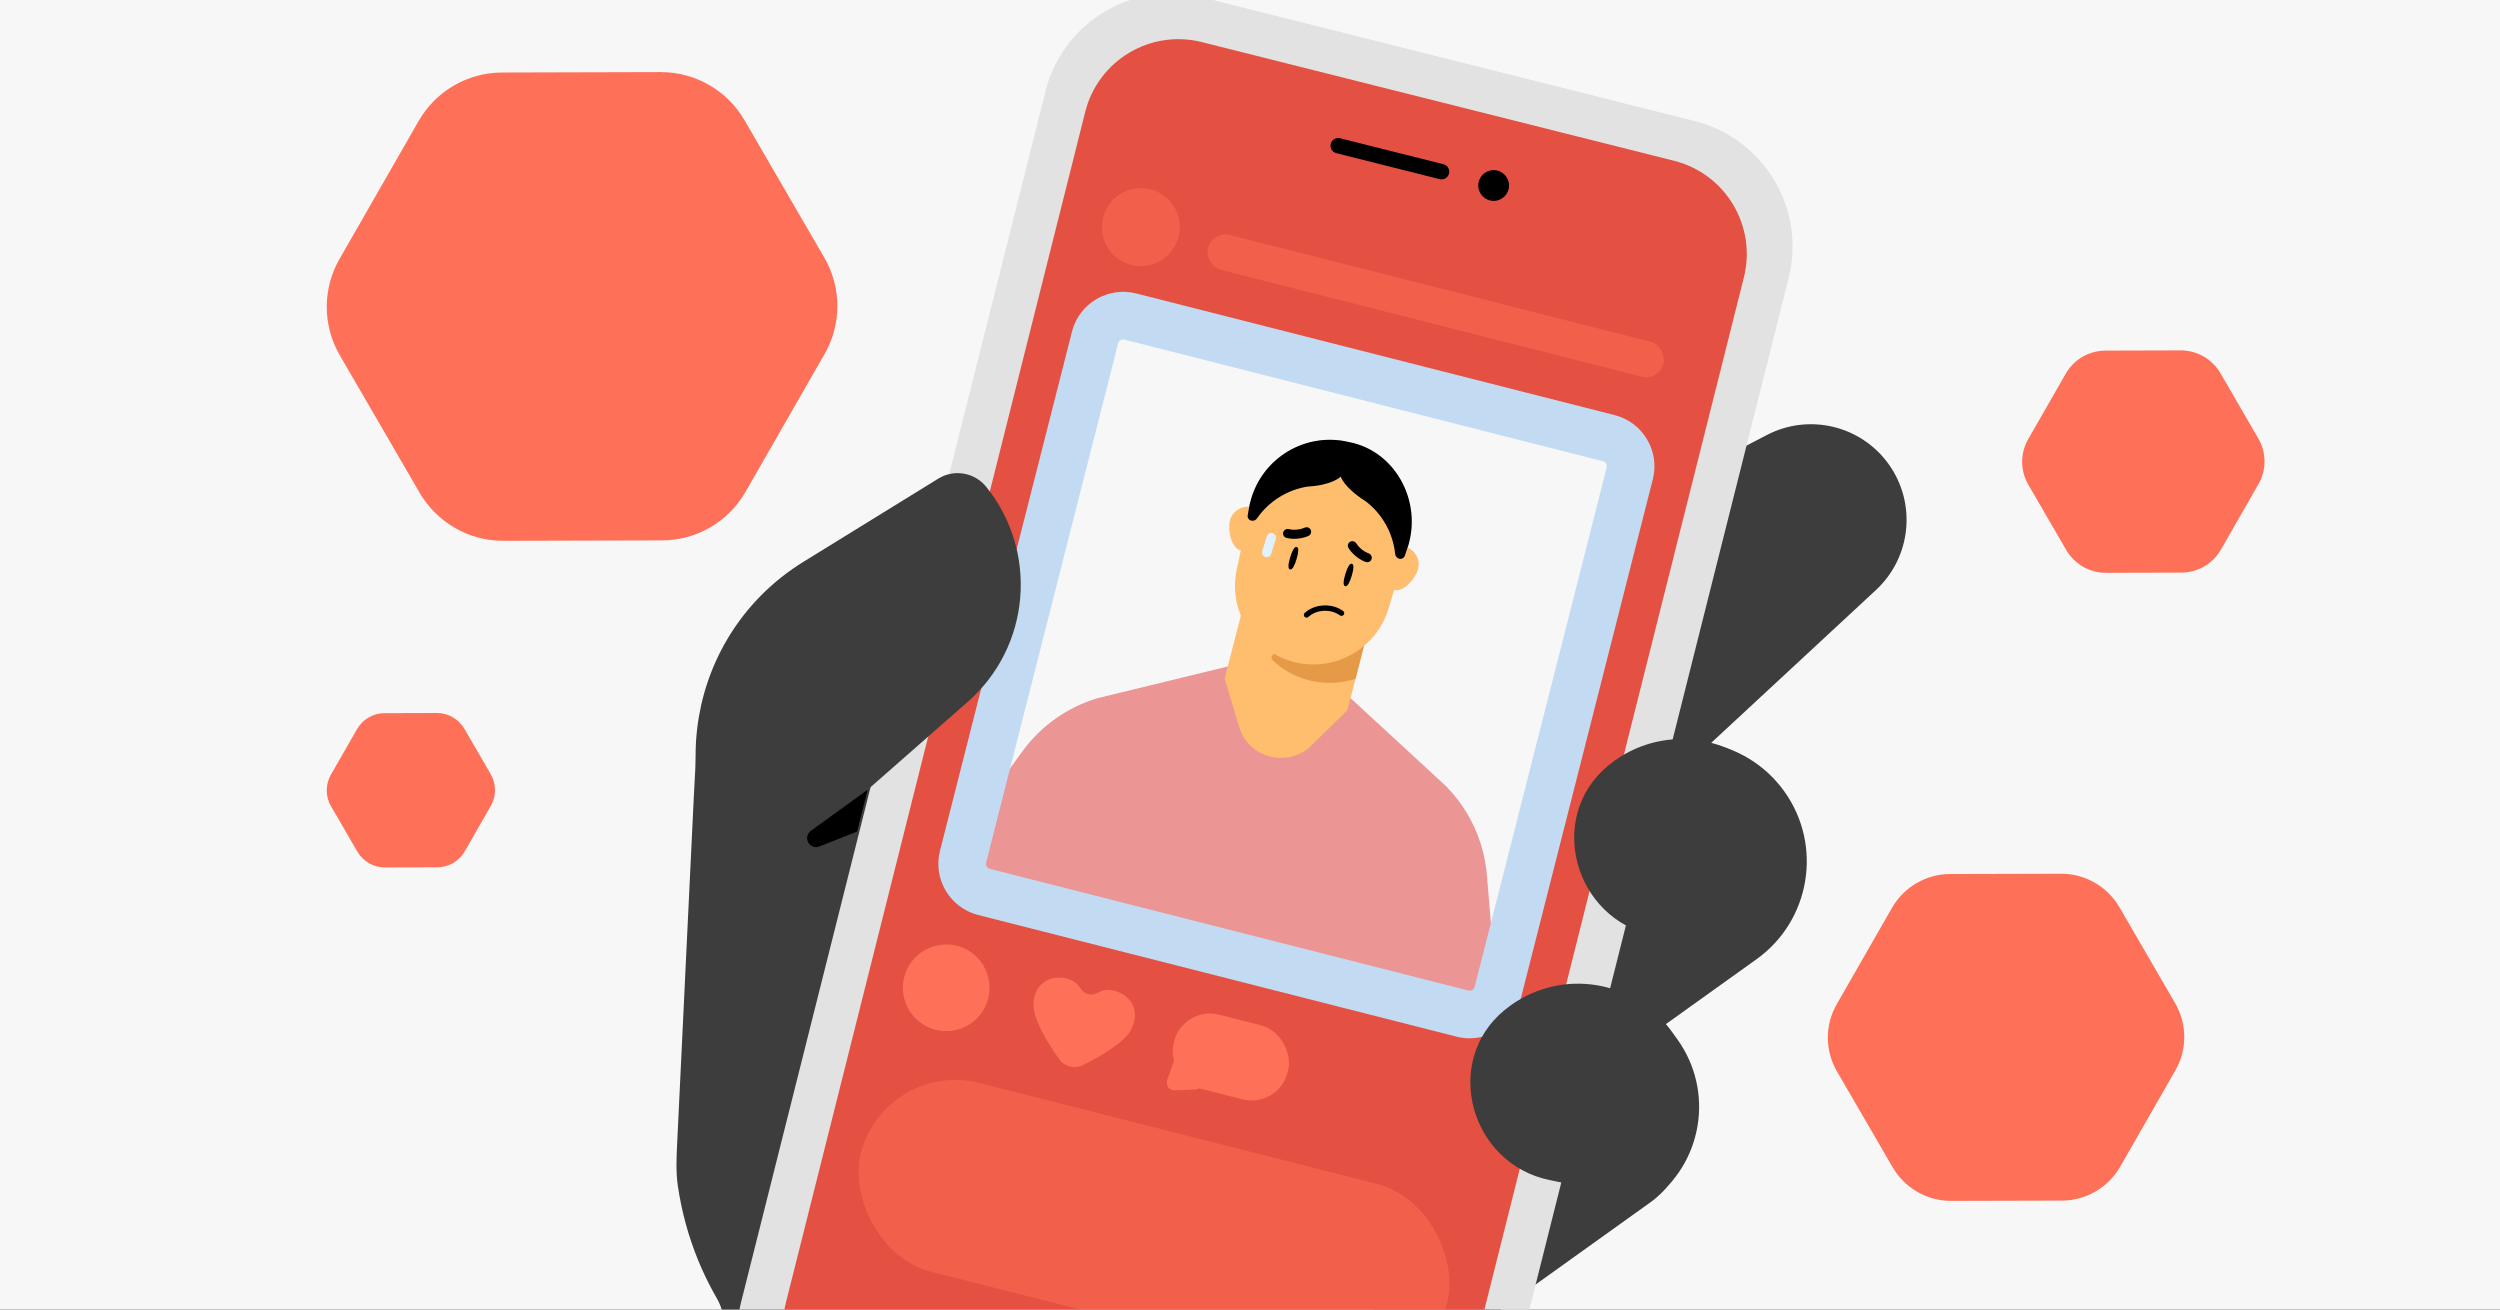 <svg viewBox="0 0 945 495" xmlns="http://www.w3.org/2000/svg" xmlns:xlink="http://www.w3.org/1999/xlink"><rect x="0" y="0" width="945" height="495" fill="#333333" stroke="none"/><clipPath id="clippath"><path d="M0 0H945V495H0Z"/></clipPath><g clip-path="url(#clippath)"><path d="M-14.47-29.74H971.75V537.65H-14.47Z" fill="#f7f7f7"/><path d="m560.12 220.63 107.69-56.17c15.96-8.33 35.62-3.64 46.11 11h0c10.6 14.8 8.55 35.18-4.8 47.56l-88.48 82.08-60.51-84.46Z" fill="#3d3d3d"/><path d="m474.21 218.06-197.7 64.17c-8.16 2.65-2.66-20.24-13.42 3.36-.02.04-.82 15.37-.82 15.41-.56 11.63-1.12 23.27-1.68 34.9-.69 14.37-1.38 28.73-2.07 43.1-.62 12.99-1.25 25.98-1.87 38.97-.22 4.66-.45 9.31-.67 13.97-.27 5.7-.56 10.98.29 16.64.72 4.8 1.72 9.56 3.01 14.25 2.52 9.14 6.12 17.99 10.74 26.28.31.56.63 1.11.95 1.67 2.03 3.5 2.95 7.53 2.69 11.57l-6.37 99.76c-.7 10.91 7.24 20.47 18.1 21.79l150.95 18.35c9.05 1.1 17.75-3.87 21.39-12.23l32.51-74.49c2-4.59 5.6-8.32 10.15-10.43 32.37-14.96 58.13-34.58 65.58-57.03.12-.36.25-.73.39-1.08l74-184.87c4.22-10.55-.89-22.54-11.43-26.79l-140.64-56.77c-4.49-1.81-9.48-1.99-14.09-.49Z" fill="#3d3d3d"/><path d="m495.82 393.53h108.49c18.87 0 34.2 15.32 34.2 34.2v22.53c0 18.87-15.32 34.2-34.2 34.2h-108.49v-90.92h0Z" fill="#3d3d3d" transform="matrix(.813 -.582 .582 .813 -149.55 412.43)"/><path d="m556.48 294.96h85.96c25.09 0 45.46 20.37 45.46 45.46h0c0 25.09-20.37 45.46-45.46 45.46h-85.96c-6.22 0-11.26-5.05-11.26-11.26v-68.4c0-6.22 5.05-11.26 11.26-11.26Z" fill="#3d3d3d" transform="matrix(.813 -.582 .582 .813 -82.91 422.76)"/><path d="m640.63 45.78L454.51-1.01c-26.17-6.58-52.73 9.3-59.31 35.48l-115.1 457.88c-6.58 26.17 9.31 52.72 35.48 59.3l186.12 46.79c26.17 6.58 52.73-9.3 59.31-35.47l115.1-457.88c6.58-26.18-9.31-52.73-35.48-59.31Z" fill="#e2e2e2"/><path d="m545.99 555.14 113.19-450.28h0c4.89-19.46-6.92-39.19-26.37-44.08L454.29 15.91c-19.46-4.89-39.18 6.92-44.07 26.37l-113.19 450.28c-4.89 19.46 6.91 39.18 26.37 44.07l178.53 44.88c19.45 4.89 39.18-6.91 44.07-26.37Z" fill="#e45041"/><circle cx="564.6" cy="70.12" r="5.82"/><path d="m506.55 52.26 39.07 9.82c1.56.39 2.5 1.97 2.11 3.53h0c-.39 1.56-1.97 2.5-3.53 2.11l-39.07-9.82c-1.56-.39-2.5-1.97-2.11-3.53h0c.39-1.56 1.97-2.5 3.53-2.11Z"/><path d="m249.8 27.25-60.03.16c-13.02.03-25.03 7-31.53 18.34l-29.88 52.11c-6.5 11.29-6.46 25.2.1 36.46l30.15 51.94c6.56 11.25 18.61 18.2 31.63 18.17l60.03-.16c13.02-.03 25.03-7 31.53-18.34l29.88-52.1c6.5-11.29 6.46-25.2-.1-36.46l-30.16-51.94c-6.56-11.25-18.61-18.2-31.63-18.17Z" fill="#ff7059"/><path d="m779.07 330.27-41.9.11c-9.09.02-17.47 4.89-22.01 12.8l-20.85 36.37c-4.54 7.88-4.51 17.59.07 25.45l21.05 36.25c4.58 7.86 12.99 12.7 22.08 12.68l41.9-.11c9.09-.02 17.47-4.89 22.01-12.8l20.85-36.37c4.54-7.88 4.51-17.59-.07-25.45l-21.05-36.26c-4.58-7.86-12.99-12.7-22.08-12.68Z" fill="#ff7059"/><path d="m824.32 132.45-28.49.08c-6.18.02-11.88 3.32-14.97 8.7l-14.18 24.73c-3.09 5.36-3.07 11.96.05 17.3l14.31 24.65c3.11 5.34 8.83 8.64 15.01 8.62l28.49-.08c6.18-.02 11.88-3.32 14.96-8.7l14.18-24.73c3.09-5.36 3.07-11.96-.05-17.3l-14.31-24.65c-3.11-5.34-8.83-8.64-15.01-8.62Z" fill="#ff7059"/><path d="m165.13 269.52-19.78.05c-4.29.01-8.25 2.31-10.39 6.04l-9.85 17.17c-2.14 3.72-2.13 8.31.03 12.01l9.94 17.12c2.16 3.71 6.13 6 10.42 5.99l19.78-.05c4.29-.01 8.25-2.31 10.39-6.04l9.85-17.17c2.14-3.72 2.13-8.31-.03-12.01l-9.94-17.12c-2.16-3.71-6.13-6-10.42-5.99Z" fill="#ff7059"/><rect fill="#f7f7f7" height="220.01" rx="11.06" transform="matrix(.969 .246 -.246 .969 77.36 -112.1)" width="216.68" x="378.27" y="143.05"/><g fill="#ff7059"><circle cx="431.25" cy="85.84" opacity=".5" r="14.74"/><rect height="13.62" opacity=".5" rx="6.81" transform="matrix(.969 .246 -.246 .969 45.28 -130.16)" width="177.71" x="453.89" y="109.02"/><circle cx="357.67" cy="373.38" r="16.38"/><path d="m390.65 379.41c.49-8.62 7.47-11.25 13.51-9.22 2.01.67 3.37 2 4.28 3.46 1.39 2.23 4.23 2.93 6.51 1.62 1.47-.84 3.26-1.34 5.32-.97 6.27 1.11 11.15 6.75 7.47 14.56-2.45 5.2-12.2 10.69-18.43 13.79-3.13 1.55-6.9.6-8.92-2.25-4.05-5.71-10.07-15.24-9.74-20.98Z"/><rect height="28.84" rx="14.03" transform="matrix(.969 .246 -.246 .969 112.85 -102.29)" width="44.52" x="442.91" y="385.38"/><path d="m451.79 411.85-7.76.3c-2.05.08-3.54-1.94-2.85-3.88l2.47-6.96c.76-2.15 3.6-2.63 5.02-.84l5.29 6.66c1.48 1.87.21 4.62-2.17 4.71Z"/></g><path d="m546.66 297.23-36.16-33.34-46.42-11.96-49.24 11.99c-11.45 3.43-21.46 10.53-28.48 20.23l-20.34 28.11-4.48 17.41c-.78 3.02 1.04 6.09 4.06 6.87l193.11 49.63c3.02.78 6.09-1.04 6.87-4.06l.56-2.19-4.09-49.08c-1.06-12.65-6.5-24.55-15.4-33.61Z" fill="#ec9595"/><path d="m521.62 220.7-12.27 47.69-13.57 13.35c-8.88 8.74-23.87 4.88-27.42-7.06l-5.43-18.23 12.28-47.7 46.42 11.96h-.01Z" fill="#ffbd6e"/><path d="m515.81 243.25-3.45 13.41c-1.43.4-2.84.7-3.7.86-4.47.91-9.23.83-13.93-.38-5.3-1.36-9.93-4.01-13.65-7.53-1.18-1.13.18-3.06 1.63-2.31 2.01 1.03 4.17 1.85 6.44 2.44 7.99 2.06 19.47-2.34 26.65-6.48h0Z" fill="#e59a48"/><path d="m478.2 200.14c-.95 3.68-5.46 8.9-9.13 7.96h-.07c-3.63-1.03-5.02-7.73-4.08-11.38.88-3.41 4.18-5.57 7.62-5.09.24.06.49.1.74.16 1.82.47 3.27 1.62 4.16 3.1.93 1.53 1.26 3.41.77 5.27" fill="#ffbd6e"/><path d="m532.46 204.63c-.1.36-.2.76-.32 1.14v.06s-.33 1.06-.33 1.06l-3.28 10.92-1.55 5.21-2.12 7.01c-.05.17-.11.33-.16.5-2.23 6.98-6.82 12.58-12.6 16.18-.76.45-1.53.88-2.3 1.27-.3.16-.58.29-.89.42-.97.46-1.96.85-2.95 1.19-.37.14-.77.24-1.13.38-2.8.81-5.71 1.23-8.69 1.19-.43 0-.88-.02-1.31-.05-.49-.02-.95-.06-1.43-.11-.49-.05-.98-.12-1.45-.19-.18-.02-.38-.05-.54-.09-.78-.13-1.56-.3-2.34-.49-.54-.14-1.07-.31-1.59-.46-.4-.13-.82-.26-1.22-.42-.45-.17-.88-.33-1.32-.52h-.07c-.38-.17-.73-.34-1.08-.54-.29-.1-.56-.25-.83-.4-5.27-2.69-9.55-6.87-12.35-11.88-3.41-6.1-4.7-13.42-3.12-20.78l1.25-5.86.03-.13.26-1.18 1.14-5.35 2.1-9.77.3-1.35.23-1.08c3.07-14.25 15.54-23.98 29.41-24.22 1.04-.02 2.1 0 3.17.09.41.03.84.08 1.26.14.05-.01.13 0 .21.03.32.04.65.09 1 .15.35.04.7.1 1.06.2.51.1 1.03.22 1.55.35 2.17.56 4.23 1.32 6.15 2.31.67.33 1.33.68 1.98 1.08 11.36 6.79 17.38 20.51 13.91 33.98" fill="#ffbd6e"/><path d="m536.04 215.04c-.94 3.66-5.42 8.84-9.06 7.98h-.07c-2.99-.79-4.5-5.43-4.43-9.11 0-.86.1-1.61.28-2.29.94-3.66 4.68-5.88 8.35-4.94.24.06.46.15.7.21 0 0 0 .03.03 0 3.21 1.24 5.09 4.74 4.22 8.15" fill="#ffbd6e"/><path d="m510.4 167.22c-16.58-4.27-33.48 5.75-37.75 22.34l-.3 1.15-.03.13-.69 3.93c-.16.91.41 1.78 1.29 2.01.88.23 1.73-.12 2.22-.83 4.48-6.46 11.42-10.81 19.17-12.03h.02c9.46-.54 12.48-3.77 12.48-3.77 0 0 .93 3.94 9.58 9.46 6.21 4.82 10.17 11.97 10.98 19.78.09.87.71 1.6 1.54 1.81.89.23 1.81-.27 2.1-1.13l1.31-3.84v-.06s.03.06.03.06l.31-1.22c4.27-16.59-5.62-34.36-22.27-37.82h0Z"/><path d="m490.09 211.37c-.71 2.34-1.59 4.15-2.48 3.88-.9-.27-.62-2.26.09-4.61.71-2.34 1.59-4.15 2.48-3.88.9.27.62 2.26-.09 4.61Z"/><path d="m510.94 217.71c-.71 2.34-1.59 4.15-2.48 3.88-.9-.27-.62-2.26.09-4.61.71-2.34 1.59-4.15 2.48-3.88.9.27.62 2.26-.09 4.61Z"/><path d="m481.05 201.53c.93.29 1.46 1.27 1.18 2.2l-1.71 5.63c-.29.93-1.27 1.46-2.2 1.18-.93-.29-1.46-1.27-1.18-2.2l1.71-5.63c.29-.93 1.27-1.46 2.2-1.18Z" fill="#e2f1ff"/><path d="m486.11 200.06c-.49.19-.89.59-1.05 1.13-.26.89.24 1.85 1.15 2.11.17.05 3.99 1.16 8.36-.71.87-.37 1.27-1.36.91-2.25-.37-.87-1.37-1.27-2.25-.9-3.2 1.37-6.02.57-6.05.55-.36-.1-.74-.06-1.07.06Z"/><path d="m518.21 209.81c.31.43.42.99.25 1.52-.28.89-1.23 1.4-2.13 1.12-.17-.05-3.96-1.26-6.56-5.24-.52-.79-.3-1.84.49-2.37.79-.52 1.85-.29 2.37.5 1.9 2.92 4.68 3.81 4.72 3.82.36.12.64.37.86.65h0Z"/><path d="m506.49 232.62c.51.32 1.12.2 1.44-.23.33-.45.24-1.1-.22-1.43-.21-.15-.43-.3-.65-.44-4.22-2.63-10.32-2.12-13.88 1.16-.2.19-.32.44-.33.71s.08.53.27.74c.06.07.13.12.21.18.39.24.91.2 1.24-.12 2.91-2.69 7.91-3.09 11.41-.92.17.11.35.22.51.36h-.01Z"/><path d="m555.53 392.48c-1.62 0-3.27-.2-4.92-.62l-180.87-45.99c-10.67-2.71-17.14-13.6-14.43-24.26l49.9-196.26c2.71-10.67 13.6-17.14 24.26-14.43l180.87 45.99c5.16 1.31 9.5 4.56 12.23 9.15 2.73 4.59 3.51 9.96 2.2 15.11l-49.9 196.26c-2.3 9.02-10.44 15.04-19.35 15.04Zm-.48-18.06c1.03.26 2.12-.39 2.38-1.42l49.9-196.26c.26-1.03-.39-2.12-1.42-2.38l-180.87-45.99c-.64-.16-1.16.03-1.48.23-.32.19-.74.55-.9 1.19l-49.9 196.26c-.26 1.03.39 2.12 1.42 2.38l180.87 45.99Z" fill="#c2dbf3"/><path d="m281.79 339.06h0c-32.24-40.25-21.96-99.64 21.93-126.71l50.97-31.44c5.95-3.67 13.7-2.34 18.09 3.1h0c19.84 24.59 16.77 60.45-6.98 81.29l-84.01 73.75Z" fill="#3d3d3d"/><path d="m663.26 361.46c19.62-14.06 24.14-41.36 10.08-60.99l-2.04-2.85c-14.06-19.62-41.36-24.14-60.99-10.08h0c-.82.59-1.61 1.19-2.37 1.82-23.66 19.49-12.92 58.09 17.11 64.25l38.22 7.84Z" fill="#3d3d3d"/><path d="m327.97 298.52-21.54 15.58c-1.48 1.13-1.78 3.23-.67 4.73h0c.83 1.13 2.27 1.63 3.63 1.27l14.58-5.77 4-15.81Z"/><rect fill="#ff7059" height="73.67" opacity=".5" rx="36.84" transform="matrix(.969 .246 -.246 .969 127.87 -93.14)" width="228.75" x="321.74" y="427.53"/><path d="m624.01 453.93c19.62-14.06 24.14-41.36 10.08-60.99l-2.04-2.85c-14.06-19.62-41.36-24.14-60.99-10.08h0c-.82.59-1.61 1.19-2.37 1.82-23.66 19.49-12.92 58.09 17.11 64.25l38.22 7.84Z" fill="#3d3d3d"/></g></svg>
